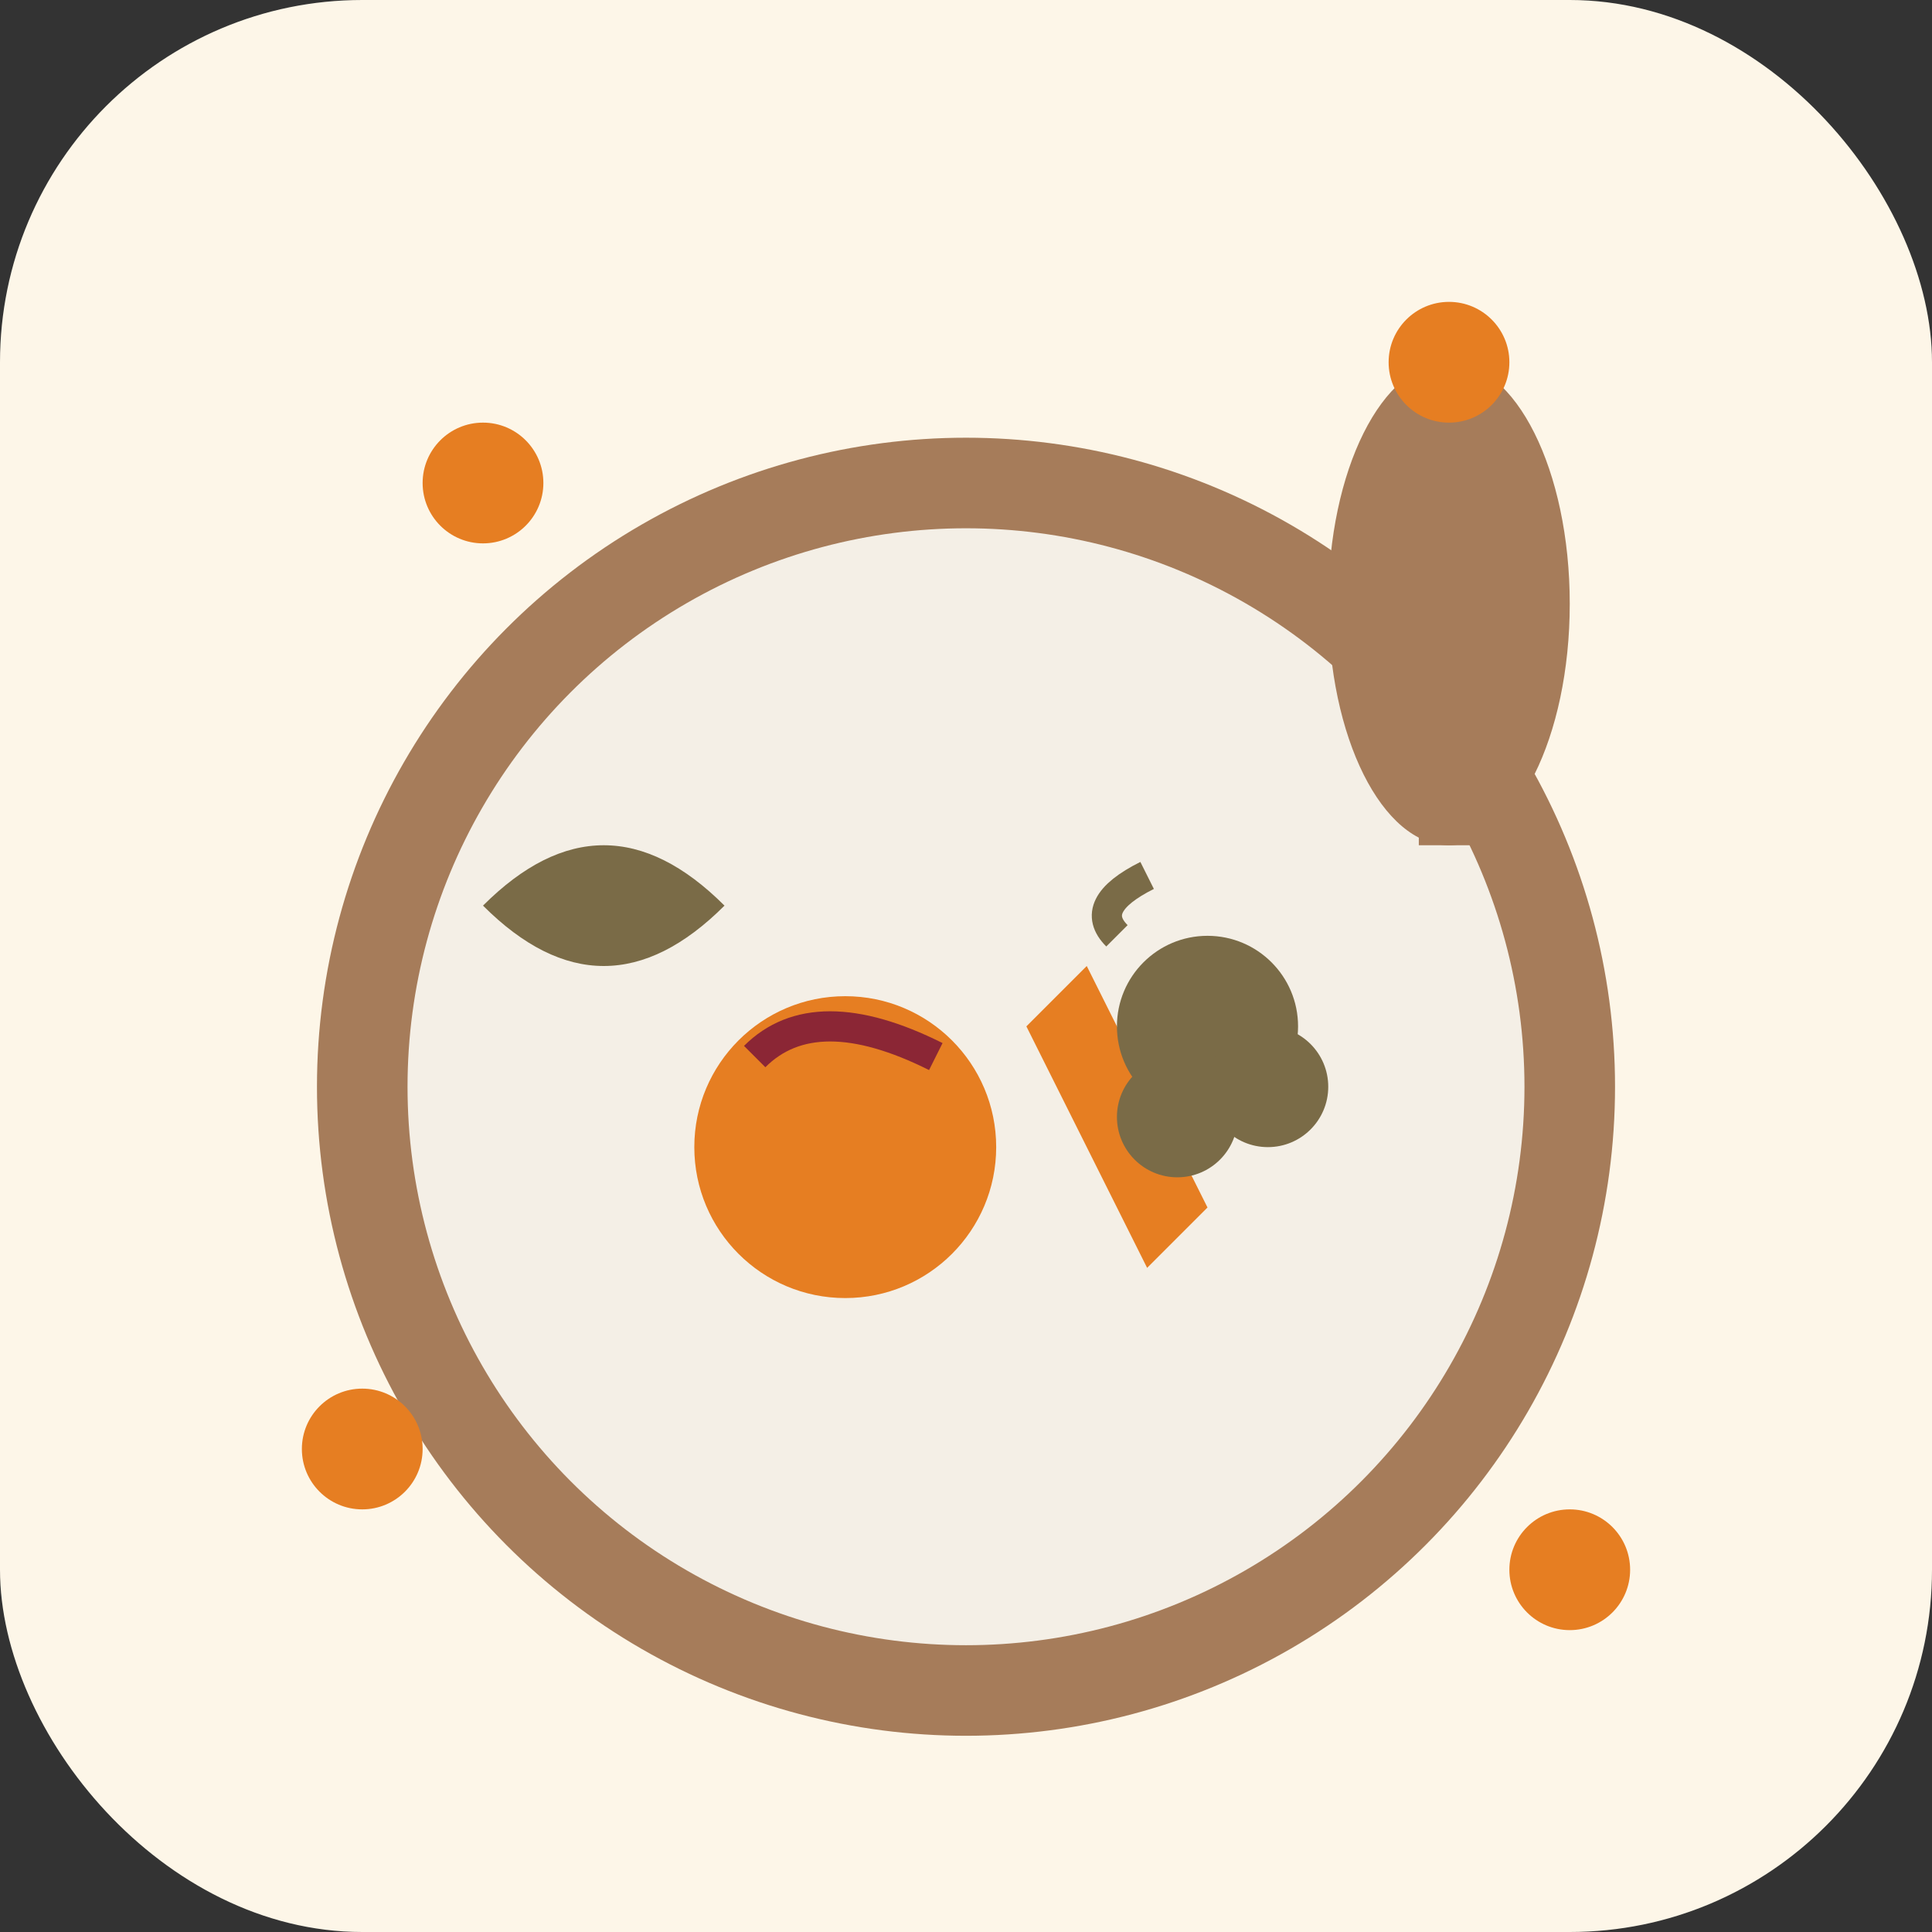 <svg xmlns="http://www.w3.org/2000/svg" viewBox="0 0 32 32">
  <rect x="0" y="0" width="32" height="32" fill="#333333" stroke="none"/>
  <!-- Фон -->
  <rect width="32" height="32" rx="6" fill="#FDF6E8"/>
  
  <!-- Основна іконка - тарілка з продуктами -->
  <circle cx="16" cy="18" r="10" fill="#F4EFE6" stroke="#A67C5A" stroke-width="1.5"/>
  
  <!-- Продукти на тарілці -->
  <!-- Листочок салату -->
  <path d="M12 15 Q10 13 8 15 Q10 17 12 15" fill="#7A6B47"/>
  
  <!-- Помідор -->
  <circle cx="14" cy="19" r="2.5" fill="#E67E22"/>
  <path d="M12.5 17.5 Q13.5 16.5 15.5 17.5" stroke="#8B2635" stroke-width="0.5" fill="none"/>
  
  <!-- Морквинка -->
  <path d="M18 16 L20 20 L19 21 L17 17 Z" fill="#E67E22"/>
  <path d="M18.5 15.5 Q18 15 19 14.5" stroke="#7A6B47" stroke-width="0.5" fill="none"/>
  
  <!-- Брокколі -->
  <circle cx="20" cy="17" r="1.5" fill="#7A6B47"/>
  <circle cx="21" cy="18" r="1" fill="#7A6B47"/>
  <circle cx="19.5" cy="18.5" r="1" fill="#7A6B47"/>
  
  <!-- Ложка -->
  <ellipse cx="24" cy="10" rx="2" ry="4" fill="#A67C5A"/>
  <rect x="23.5" y="6" width="1" height="8" fill="#A67C5A"/>
  
  <!-- Акцентний елемент - крапочки навколо -->
  <circle cx="8" cy="8" r="1" fill="#E67E22"/>
  <circle cx="24" cy="6" r="1" fill="#E67E22"/>
  <circle cx="6" cy="24" r="1" fill="#E67E22"/>
  <circle cx="26" cy="26" r="1" fill="#E67E22"/>
</svg>